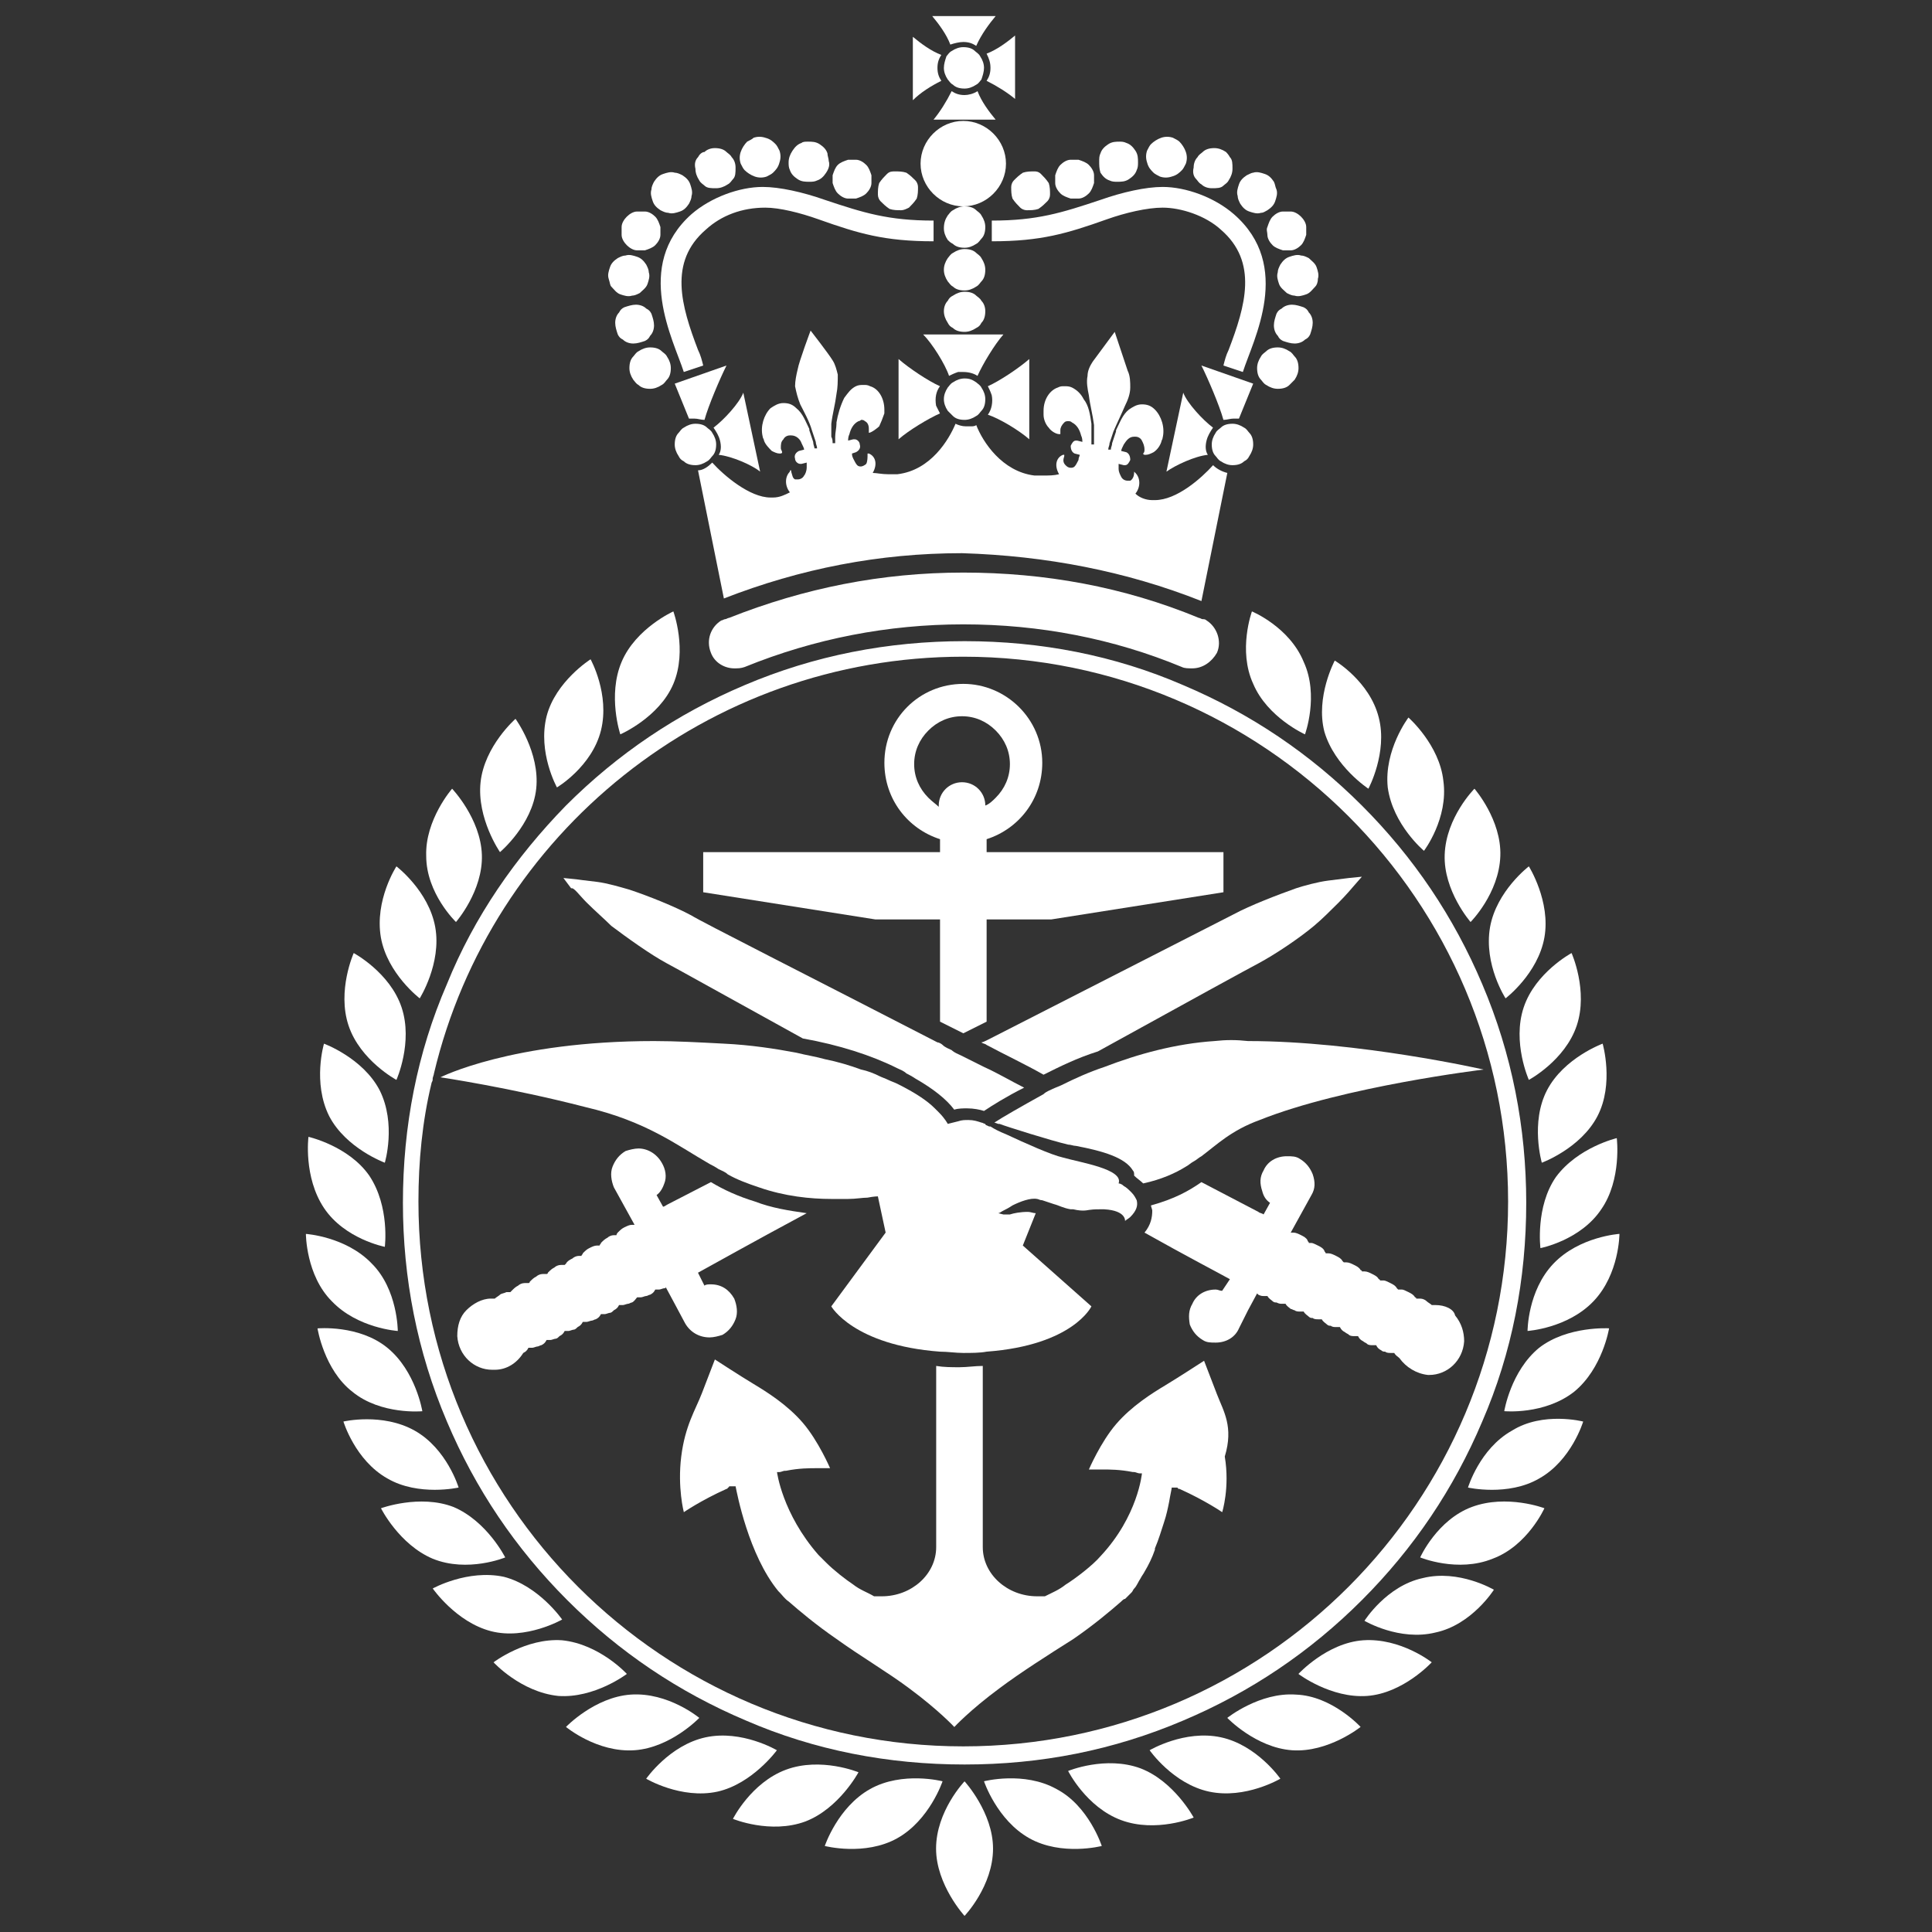 <svg width="120" height="120" viewBox="0 0 120 120" fill="none" xmlns="http://www.w3.org/2000/svg">
<rect x="0" y="0" width="120" height="120" fill="#333333" stroke="none"/>
<path d="M74.623 37.333L76.231 29.375C75.909 29.295 75.588 29.134 75.347 28.893C74.623 29.697 73.096 31.063 71.73 31.063H71.568C71.167 31.063 70.765 30.902 70.523 30.661C70.845 30.259 70.845 29.697 70.523 29.375L70.443 29.295V29.375C70.443 29.536 70.363 29.777 70.202 29.857H70.041C69.88 29.857 69.72 29.777 69.639 29.616C69.559 29.456 69.479 29.295 69.479 29.134V28.812L69.8 28.893H69.88C70.041 28.893 70.122 28.732 70.202 28.571C70.202 28.33 70.122 28.169 69.961 28.089L69.639 28.009C69.639 27.928 69.72 27.767 69.8 27.607C69.961 27.366 70.122 27.124 70.443 27.124H70.523C70.684 27.124 70.845 27.205 70.925 27.366C71.006 27.526 71.086 27.687 71.086 27.928C71.086 28.009 71.086 28.089 71.006 28.169C71.006 28.25 71.086 28.25 71.166 28.25C71.327 28.25 71.488 28.169 71.649 28.089C71.89 27.928 72.051 27.687 72.132 27.446C72.132 27.366 72.211 27.285 72.211 27.205C72.373 26.562 72.132 25.838 71.73 25.436C71.489 25.195 71.247 25.115 70.925 25.115C70.604 25.115 70.363 25.276 70.122 25.436C69.72 25.758 69.559 26.24 69.318 26.723V26.803C69.237 27.044 69.157 27.285 69.077 27.526C69.077 27.687 68.996 27.767 68.996 27.928H68.835C68.835 27.767 68.916 27.687 68.916 27.526C68.996 27.285 69.077 27.044 69.157 26.803C69.398 26.24 69.639 25.758 69.88 25.195C70.041 24.874 70.202 24.472 70.202 24.07C70.202 23.748 70.202 23.346 70.041 23.025C69.88 22.543 69.237 20.613 69.237 20.613C69.237 20.613 68.112 22.141 67.871 22.462C67.71 22.703 67.549 23.025 67.549 23.346C67.469 23.748 67.549 24.15 67.63 24.552C67.71 25.195 67.871 25.758 67.951 26.401V27.205V27.607H67.79V27.205V26.401V26.32C67.71 25.758 67.63 25.195 67.308 24.793C67.147 24.472 66.906 24.231 66.585 24.07C66.424 23.989 66.263 23.989 66.103 23.989C65.942 23.989 65.861 23.989 65.701 24.07C65.218 24.231 64.817 24.793 64.817 25.517V25.758C64.817 26.079 64.977 26.401 65.138 26.562C65.299 26.803 65.62 26.964 65.781 26.964H65.861V26.722C65.861 26.562 65.942 26.401 66.103 26.24C66.183 26.16 66.263 26.16 66.344 26.16C66.424 26.16 66.504 26.16 66.585 26.24C66.906 26.401 67.067 26.722 67.148 27.044C67.228 27.205 67.228 27.366 67.228 27.446L66.906 27.366H66.826C66.665 27.366 66.585 27.526 66.504 27.687C66.504 27.928 66.585 28.089 66.746 28.169L67.067 28.25C67.067 28.33 66.987 28.41 66.987 28.571C66.906 28.732 66.826 28.893 66.746 28.973C66.665 29.053 66.585 29.053 66.504 29.053C66.344 29.053 66.263 28.973 66.183 28.893C66.022 28.732 66.022 28.571 66.103 28.33V28.25H66.022C65.62 28.41 65.46 28.893 65.781 29.456C65.46 29.536 65.138 29.536 64.817 29.536H64.254C62.244 29.295 61.038 27.446 60.636 26.401C60.556 26.481 60.395 26.481 60.315 26.481H59.993C59.752 26.481 59.511 26.401 59.35 26.32C58.948 27.285 57.823 29.214 55.733 29.456H55.171C54.769 29.456 54.447 29.375 54.206 29.375C54.528 28.812 54.367 28.33 53.965 28.169H53.885V28.25C53.885 28.41 53.885 28.652 53.804 28.812C53.724 28.893 53.563 28.973 53.483 28.973C53.402 28.973 53.322 28.973 53.241 28.893C53.161 28.812 53.081 28.652 53 28.491C52.92 28.33 52.92 28.25 52.92 28.169L53.161 28.089C53.322 28.009 53.483 27.848 53.402 27.607C53.402 27.446 53.241 27.285 53.081 27.285H53L52.679 27.366C52.679 27.285 52.679 27.124 52.759 26.964C52.84 26.642 53 26.32 53.322 26.16C53.402 26.16 53.483 26.079 53.483 26.079C53.563 26.079 53.643 26.079 53.724 26.16C53.885 26.24 53.965 26.401 53.965 26.642V26.883C54.126 26.883 54.528 26.562 54.608 26.481C54.688 26.32 54.849 25.919 54.929 25.677V25.436C54.929 24.793 54.608 24.15 54.045 23.989C53.885 23.909 53.804 23.909 53.643 23.909C53.483 23.909 53.322 23.909 53.161 23.989C52.84 24.15 52.679 24.391 52.438 24.713C52.197 25.195 52.036 25.758 51.955 26.24V26.32C51.955 26.562 51.875 26.883 51.875 27.124V27.526H51.714C51.714 27.366 51.714 27.285 51.634 27.124V26.32C51.714 25.677 51.875 25.115 51.955 24.472C52.036 24.07 52.036 23.668 52.036 23.266C51.955 22.945 51.875 22.623 51.714 22.382C51.473 21.98 50.348 20.533 50.348 20.533C50.348 20.533 49.624 22.462 49.544 22.945C49.464 23.266 49.383 23.668 49.383 23.989C49.464 24.391 49.544 24.713 49.705 25.115C49.946 25.597 50.267 26.16 50.428 26.723C50.508 26.964 50.589 27.205 50.669 27.446C50.669 27.607 50.75 27.687 50.75 27.848H50.589C50.589 27.767 50.508 27.607 50.508 27.446C50.428 27.205 50.348 26.964 50.267 26.723V26.642C50.026 26.16 49.865 25.677 49.464 25.356C49.222 25.115 48.981 25.035 48.66 25.035C48.338 25.035 48.097 25.195 47.856 25.356C47.454 25.758 47.213 26.481 47.373 27.124C47.373 27.205 47.454 27.285 47.454 27.366C47.534 27.607 47.775 27.848 47.936 28.009C48.097 28.089 48.258 28.169 48.419 28.169C48.499 28.169 48.579 28.169 48.579 28.089C48.579 28.009 48.499 27.928 48.499 27.848C48.499 27.607 48.499 27.446 48.66 27.285C48.74 27.124 48.901 27.044 49.062 27.044H49.142C49.463 27.044 49.705 27.285 49.785 27.526C49.865 27.687 49.946 27.848 49.946 27.928L49.624 28.009C49.464 28.089 49.303 28.25 49.383 28.491C49.383 28.652 49.544 28.812 49.705 28.812H49.785L50.106 28.732V29.054C50.106 29.214 50.026 29.456 49.946 29.536C49.865 29.697 49.705 29.777 49.544 29.777H49.383C49.222 29.697 49.222 29.536 49.142 29.295V29.214C49.062 29.214 49.062 29.214 49.062 29.295C48.74 29.616 48.74 30.179 49.062 30.581C48.74 30.742 48.419 30.902 48.017 30.902H47.856C46.57 30.902 44.962 29.536 44.239 28.732C43.998 28.973 43.676 29.214 43.355 29.214L44.962 37.172C49.705 35.323 54.608 34.359 59.752 34.359C64.977 34.52 69.961 35.484 74.623 37.333Z" fill="white"/>
<path d="M59.831 35.564C54.767 35.564 49.944 36.529 45.282 38.378C45.202 38.378 45.121 38.458 45.041 38.458C44.96 38.458 44.88 38.538 44.8 38.538C44.157 38.94 43.835 39.744 44.157 40.548C44.398 41.191 45.041 41.513 45.603 41.513C45.844 41.513 46.005 41.513 46.246 41.432C50.587 39.664 55.169 38.78 59.831 38.78C64.573 38.78 69.155 39.664 73.415 41.432C73.576 41.513 73.817 41.513 74.059 41.513C74.702 41.513 75.264 41.111 75.586 40.548C75.907 39.825 75.586 38.94 74.943 38.538C74.862 38.458 74.782 38.458 74.702 38.458C74.621 38.458 74.541 38.378 74.46 38.378C69.798 36.449 64.895 35.564 59.831 35.564Z" fill="white"/>
<path d="M59.831 40.789C78.479 40.789 93.671 55.9 93.671 74.629C93.671 93.278 78.56 108.47 59.831 108.47C41.182 108.47 25.99 93.359 25.99 74.629C25.99 72.138 26.231 69.646 26.794 67.314C26.794 67.235 26.874 67.154 26.874 67.074V66.993C26.874 66.913 26.955 66.752 26.955 66.671C30.491 51.801 43.915 40.789 59.831 40.789ZM27.759 61.126C25.91 65.386 25.026 69.967 25.026 74.71C25.026 79.372 25.91 83.954 27.759 88.294C29.527 92.475 32.019 96.172 35.234 99.387C38.449 102.603 42.147 105.095 46.327 106.863C50.587 108.712 55.169 109.596 59.912 109.596C64.654 109.596 69.156 108.712 73.496 106.863C77.676 105.095 81.374 102.602 84.589 99.387C87.804 96.172 90.296 92.475 92.064 88.294C93.913 84.034 94.797 79.453 94.797 74.71C94.797 70.048 93.913 65.466 92.064 61.126C90.296 56.946 87.804 53.248 84.589 50.033C81.374 46.817 77.677 44.325 73.496 42.557C69.236 40.709 64.654 39.824 59.912 39.824C55.169 39.824 50.587 40.709 46.246 42.557C42.067 44.326 38.369 46.818 35.154 50.033C32.019 53.248 29.447 56.945 27.759 61.126Z" fill="white"/>
<path d="M58.141 114.82C58.141 117.071 59.91 119 59.91 119C59.91 119 61.679 117.151 61.679 114.82C61.679 112.57 59.91 110.641 59.91 110.641C59.91 110.641 58.141 112.489 58.141 114.82Z" fill="white"/>
<path d="M54.043 111.121C52.033 112.246 51.229 114.657 51.229 114.657C51.229 114.657 53.721 115.301 55.731 114.176C57.74 113.05 58.544 110.639 58.544 110.639C58.544 110.639 56.052 109.995 54.043 111.121Z" fill="white"/>
<path d="M53.322 110.079C53.322 110.079 50.991 109.115 48.821 109.918C46.651 110.723 45.525 112.973 45.525 112.973C45.525 112.973 47.856 113.938 50.026 113.134C52.116 112.33 53.322 110.079 53.322 110.079Z" fill="white"/>
<path d="M48.254 108.711C48.254 108.711 46.084 107.425 43.833 107.907C41.582 108.39 40.136 110.48 40.136 110.48C40.136 110.48 42.306 111.766 44.556 111.283C46.727 110.801 48.254 108.711 48.254 108.711Z" fill="white"/>
<path d="M43.434 106.701C43.434 106.701 41.505 105.093 39.174 105.254C36.924 105.415 35.155 107.263 35.155 107.263C35.155 107.263 37.084 108.872 39.415 108.71C41.666 108.55 43.434 106.701 43.434 106.701Z" fill="white"/>
<path d="M34.916 101.881C32.665 101.721 30.655 103.248 30.655 103.248C30.655 103.248 32.344 105.096 34.675 105.338C36.925 105.498 38.935 103.971 38.935 103.971C38.935 103.971 37.247 102.122 34.916 101.881Z" fill="white"/>
<path d="M34.916 100.592C34.916 100.592 33.469 98.501 31.299 97.939C29.048 97.457 26.878 98.663 26.878 98.663C26.878 98.663 28.325 100.753 30.495 101.315C32.665 101.878 34.916 100.592 34.916 100.592Z" fill="white"/>
<path d="M31.38 96.735C31.38 96.735 30.254 94.484 28.164 93.6C26.074 92.796 23.663 93.68 23.663 93.68C23.663 93.68 24.788 95.931 26.878 96.815C29.049 97.699 31.38 96.735 31.38 96.735Z" fill="white"/>
<path d="M28.485 92.394C28.485 92.394 27.762 89.982 25.753 88.857C23.743 87.731 21.331 88.294 21.331 88.294C21.331 88.294 22.055 90.705 24.064 91.831C25.994 92.956 28.485 92.394 28.485 92.394Z" fill="white"/>
<path d="M21.892 86.448C23.66 87.895 26.232 87.654 26.232 87.654C26.232 87.654 25.831 85.162 24.062 83.715C22.294 82.268 19.721 82.509 19.721 82.509C19.721 82.509 20.123 85.081 21.892 86.448Z" fill="white"/>
<path d="M24.707 82.669C24.707 82.669 24.707 80.097 23.099 78.49C21.492 76.802 19 76.641 19 76.641C19 76.641 19 79.213 20.608 80.821C22.215 82.509 24.707 82.669 24.707 82.669Z" fill="white"/>
<path d="M23.902 77.443C23.902 77.443 24.223 74.951 22.937 73.022C21.651 71.173 19.159 70.611 19.159 70.611C19.159 70.611 18.838 73.103 20.124 75.032C21.41 76.961 23.902 77.443 23.902 77.443Z" fill="white"/>
<path d="M23.902 72.218C23.902 72.218 24.626 69.807 23.581 67.717C22.536 65.708 20.124 64.824 20.124 64.824C20.124 64.824 19.401 67.235 20.446 69.325C21.491 71.334 23.902 72.218 23.902 72.218Z" fill="white"/>
<path d="M24.623 67.074C24.623 67.074 25.668 64.743 24.944 62.572C24.221 60.402 21.97 59.196 21.97 59.196C21.97 59.196 20.925 61.528 21.649 63.698C22.372 65.868 24.623 67.074 24.623 67.074Z" fill="white"/>
<path d="M26.07 62.009C26.07 62.009 27.436 59.839 27.034 57.589C26.632 55.338 24.623 53.811 24.623 53.811C24.623 53.811 23.256 55.901 23.658 58.232C24.06 60.482 26.07 62.009 26.07 62.009Z" fill="white"/>
<path d="M28.322 57.268C28.322 57.268 30.01 55.338 29.93 53.088C29.849 50.837 28.081 48.988 28.081 48.988C28.081 48.988 26.393 50.917 26.473 53.168C26.473 55.499 28.322 57.268 28.322 57.268Z" fill="white"/>
<path d="M33.305 48.988C33.546 46.738 32.019 44.648 32.019 44.648C32.019 44.648 30.09 46.336 29.849 48.586C29.608 50.837 31.055 52.927 31.055 52.927C31.055 52.927 33.064 51.239 33.305 48.988Z" fill="white"/>
<path d="M37.326 45.371C37.888 43.121 36.682 40.95 36.682 40.95C36.682 40.95 34.512 42.317 33.95 44.487C33.387 46.738 34.593 48.908 34.593 48.908C34.593 48.908 36.763 47.622 37.326 45.371Z" fill="white"/>
<path d="M41.824 42.477C42.708 40.387 41.824 37.976 41.824 37.976C41.824 37.976 39.493 39.02 38.609 41.111C37.724 43.2 38.528 45.612 38.528 45.612C38.528 45.612 40.94 44.567 41.824 42.477Z" fill="white"/>
<path d="M65.62 111.121C63.61 109.995 61.118 110.638 61.118 110.638C61.118 110.638 61.922 113.05 63.932 114.176C65.941 115.301 68.433 114.657 68.433 114.657C68.433 114.657 67.629 112.166 65.62 111.121Z" fill="white"/>
<path d="M70.844 109.837C68.674 109.033 66.343 109.998 66.343 109.998C66.343 109.998 67.469 112.249 69.639 113.052C71.809 113.856 74.141 112.892 74.141 112.892C74.141 112.892 72.934 110.641 70.844 109.837Z" fill="white"/>
<path d="M75.828 107.906C73.577 107.423 71.406 108.71 71.406 108.71C71.406 108.71 72.853 110.799 75.104 111.282C77.355 111.764 79.525 110.478 79.525 110.478C79.525 110.478 78.078 108.388 75.828 107.906Z" fill="white"/>
<path d="M80.49 105.254C78.239 105.093 76.229 106.701 76.229 106.701C76.229 106.701 77.998 108.549 80.249 108.711C82.499 108.871 84.509 107.263 84.509 107.263C84.509 107.263 82.741 105.334 80.49 105.254Z" fill="white"/>
<path d="M84.667 101.881C82.417 102.042 80.648 103.971 80.648 103.971C80.648 103.971 82.658 105.498 84.908 105.338C87.159 105.177 88.927 103.248 88.927 103.248C88.927 103.248 86.999 101.721 84.667 101.881Z" fill="white"/>
<path d="M88.368 98.018C86.116 98.501 84.75 100.671 84.75 100.671C84.75 100.671 86.92 101.957 89.171 101.395C91.421 100.912 92.788 98.742 92.788 98.742C92.788 98.742 90.618 97.456 88.368 98.018Z" fill="white"/>
<path d="M91.425 93.598C89.254 94.402 88.21 96.734 88.21 96.734C88.21 96.734 90.541 97.698 92.711 96.814C94.881 96.01 95.926 93.679 95.926 93.679C95.926 93.679 93.595 92.795 91.425 93.598Z" fill="white"/>
<path d="M93.913 88.858C91.903 89.983 91.18 92.395 91.18 92.395C91.18 92.395 93.672 92.957 95.601 91.832C97.611 90.707 98.334 88.295 98.334 88.295C98.334 88.295 95.843 87.652 93.913 88.858Z" fill="white"/>
<path d="M95.602 83.711C93.834 85.158 93.432 87.65 93.432 87.65C93.432 87.65 95.924 87.891 97.772 86.444C99.541 84.997 99.943 82.505 99.943 82.505C99.943 82.505 97.371 82.344 95.602 83.711Z" fill="white"/>
<path d="M96.486 78.488C94.879 80.176 94.879 82.668 94.879 82.668C94.879 82.668 97.37 82.507 98.978 80.819C100.586 79.131 100.586 76.639 100.586 76.639C100.586 76.639 98.094 76.8 96.486 78.488Z" fill="white"/>
<path d="M96.644 73.102C95.358 74.951 95.679 77.523 95.679 77.523C95.679 77.523 98.171 77.041 99.457 75.112C100.743 73.263 100.421 70.691 100.421 70.691C100.421 70.691 98.01 71.254 96.644 73.102Z" fill="white"/>
<path d="M96.087 67.717C95.042 69.726 95.765 72.218 95.765 72.218C95.765 72.218 98.177 71.334 99.222 69.325C100.267 67.315 99.543 64.823 99.543 64.823C99.543 64.823 97.132 65.707 96.087 67.717Z" fill="white"/>
<path d="M94.96 67.074C94.96 67.074 97.211 65.868 97.935 63.698C98.658 61.528 97.613 59.196 97.613 59.196C97.613 59.196 95.362 60.402 94.639 62.572C93.915 64.743 94.96 67.074 94.96 67.074Z" fill="white"/>
<path d="M93.514 62.009C93.514 62.009 95.523 60.482 95.925 58.232C96.327 55.981 94.96 53.811 94.96 53.811C94.96 53.811 92.951 55.338 92.549 57.589C92.147 59.92 93.514 62.009 93.514 62.009Z" fill="white"/>
<path d="M91.34 57.268C91.34 57.268 93.108 55.499 93.188 53.168C93.269 50.917 91.581 48.988 91.581 48.988C91.581 48.988 89.812 50.757 89.732 53.088C89.652 55.338 91.34 57.268 91.34 57.268Z" fill="white"/>
<path d="M88.446 52.846C88.446 52.846 89.973 50.837 89.651 48.506C89.41 46.255 87.481 44.567 87.481 44.567C87.481 44.567 85.954 46.577 86.195 48.908C86.516 51.239 88.446 52.846 88.446 52.846Z" fill="white"/>
<path d="M84.994 48.988C84.994 48.988 86.2 46.737 85.637 44.567C85.075 42.316 82.904 41.03 82.904 41.03C82.904 41.03 81.699 43.281 82.261 45.451C82.904 47.622 84.994 48.988 84.994 48.988Z" fill="white"/>
<path d="M77.76 37.976C77.76 37.976 76.875 40.387 77.84 42.477C78.724 44.567 81.055 45.612 81.055 45.612C81.055 45.612 81.939 43.201 80.975 41.111C80.091 38.94 77.76 37.976 77.76 37.976Z" fill="white"/>
<path d="M73.179 92.156C73.259 92.156 73.259 92.156 73.179 92.156ZM71.33 91.593C71.41 91.593 71.41 91.593 71.33 91.593ZM46.251 92.236C46.331 92.236 46.331 92.236 46.251 92.236ZM75.591 86.609C75.189 85.564 74.787 84.519 74.787 84.519C74.787 84.519 73.179 85.564 72.376 86.047C71.572 86.529 70.285 87.333 69.321 88.458C68.356 89.583 67.633 91.272 67.633 91.272H68.437C68.919 91.272 69.562 91.272 70.366 91.432H70.447C70.527 91.432 70.688 91.513 70.768 91.513H70.849H70.928C70.928 91.513 70.688 94.165 68.356 96.657C67.874 97.22 66.829 98.024 66.186 98.425C65.784 98.747 65.382 98.908 64.9 99.149H64.418C62.569 99.149 61.042 97.782 61.042 96.094V84.841C60.56 84.841 60.077 84.921 59.595 84.921C59.113 84.921 58.63 84.921 58.148 84.841V96.094C58.148 97.782 56.621 99.149 54.772 99.149H54.29C53.888 98.908 53.406 98.747 53.004 98.425C52.521 98.104 51.798 97.541 51.316 97.059L50.833 96.577C48.583 94.005 48.261 91.433 48.261 91.433H48.342H48.422C48.502 91.433 48.663 91.352 48.743 91.352H48.824C49.628 91.191 50.271 91.191 50.753 91.191H51.557C51.557 91.191 50.833 89.503 49.869 88.378C48.904 87.252 47.618 86.449 46.814 85.966C46.01 85.484 44.403 84.439 44.403 84.439C44.403 84.439 44.001 85.484 43.599 86.529C43.197 87.574 42.554 88.538 42.313 90.467C42.072 92.397 42.474 93.924 42.474 93.924C42.474 93.924 43.519 93.201 45.126 92.477C45.126 92.477 45.207 92.477 45.207 92.397C45.207 92.397 45.287 92.397 45.287 92.317H45.367H45.448H45.528H45.608H45.689C45.769 92.719 46.493 96.577 48.342 98.827L48.422 98.908C48.583 99.068 48.743 99.309 48.984 99.47C49.628 100.033 50.673 100.917 51.959 101.801C53.406 102.846 55.174 103.891 56.46 104.856C58.309 106.223 59.274 107.267 59.274 107.267C59.274 107.267 60.238 106.223 62.087 104.856C63.373 103.891 65.141 102.766 66.668 101.801C67.954 100.917 68.999 100.033 69.642 99.47C69.723 99.39 69.803 99.309 69.884 99.309L70.285 98.908C70.366 98.827 70.366 98.747 70.447 98.666C70.607 98.506 70.688 98.265 70.849 98.023C70.928 97.863 71.009 97.782 71.09 97.622C71.331 97.22 71.572 96.737 71.733 96.255V96.175C71.974 95.612 72.135 95.049 72.295 94.567C72.456 94.085 72.537 93.683 72.617 93.281C72.697 92.799 72.778 92.477 72.778 92.397H72.858H72.938H73.019H73.099C73.099 92.397 73.18 92.397 73.18 92.477H73.26C74.868 93.201 75.913 93.924 75.913 93.924C75.913 93.924 76.395 92.397 76.073 90.467C76.636 88.619 75.993 87.654 75.591 86.609Z" fill="white"/>
<path d="M57.664 49.551C57.101 48.988 56.78 48.265 56.78 47.461C56.78 46.657 57.101 45.934 57.664 45.371C58.226 44.808 58.95 44.487 59.754 44.487C60.557 44.487 61.281 44.808 61.843 45.371C62.406 45.934 62.727 46.657 62.727 47.461C62.727 48.265 62.406 48.988 61.843 49.551C61.683 49.712 61.441 49.953 61.2 50.033C61.2 49.229 60.557 48.586 59.754 48.586C58.95 48.586 58.307 49.229 58.307 50.033V50.114C58.146 49.953 57.905 49.792 57.664 49.551ZM58.387 57.107V63.457C58.869 63.698 59.352 63.939 59.834 64.18C60.316 63.939 60.798 63.698 61.281 63.457V57.107H65.3L75.991 55.419V52.927H61.281V52.123C63.29 51.48 64.737 49.631 64.737 47.38C64.737 44.647 62.486 42.477 59.834 42.477C57.101 42.477 54.931 44.647 54.931 47.38C54.931 49.631 56.377 51.48 58.387 52.123V52.927H43.677V55.419L54.368 57.107H58.387Z" fill="white"/>
<path d="M60.957 64.743C61.037 64.823 61.198 64.823 61.279 64.903C62.484 65.547 63.69 66.109 64.816 66.752C65.78 66.27 66.906 65.707 68.192 65.306C73.577 62.331 77.838 60 78.159 59.839C79.204 59.277 80.651 58.312 81.615 57.508C82.098 57.106 82.66 56.544 83.143 56.062C83.625 55.579 84.027 55.097 84.027 55.097L84.589 54.454L83.786 54.534C83.786 54.534 83.143 54.615 82.5 54.695C81.857 54.775 80.972 55.017 80.49 55.177C79.365 55.579 77.677 56.222 76.631 56.785C76.15 57.026 69.236 60.563 61.359 64.582C61.198 64.663 61.037 64.743 60.957 64.743Z" fill="white"/>
<path d="M44.076 83.069C44.318 83.069 44.639 82.989 44.88 82.909C45.282 82.668 45.523 82.346 45.684 81.944C45.845 81.542 45.764 81.059 45.604 80.658C45.282 80.095 44.8 79.773 44.157 79.773C43.996 79.773 43.835 79.773 43.755 79.854L43.433 79.211L43.353 79.05C44.237 78.568 46.809 77.121 50.105 75.353C48.98 75.192 47.935 75.031 46.89 74.629C45.845 74.308 44.961 73.906 44.157 73.423L41.504 74.79C41.344 74.87 41.263 74.951 41.183 74.951L40.781 74.227C41.022 74.067 41.183 73.745 41.263 73.504C41.424 73.102 41.344 72.62 41.102 72.218C40.781 71.655 40.218 71.334 39.656 71.334C39.414 71.334 39.093 71.414 38.852 71.494C38.45 71.736 38.209 72.057 38.048 72.459C37.887 72.861 37.968 73.343 38.128 73.745L39.414 76.076H39.254C39.093 76.076 38.932 76.156 38.771 76.237C38.611 76.317 38.53 76.398 38.369 76.558C38.369 76.558 38.289 76.639 38.289 76.719H38.128C37.968 76.719 37.807 76.799 37.726 76.88C37.566 76.96 37.485 77.041 37.325 77.201C37.325 77.282 37.244 77.282 37.244 77.362H37.083C36.923 77.362 36.762 77.442 36.601 77.523C36.44 77.603 36.36 77.684 36.199 77.844C36.199 77.925 36.119 77.925 36.119 78.005H35.958C35.797 78.005 35.636 78.086 35.556 78.166C35.395 78.246 35.235 78.327 35.154 78.487L35.074 78.568H34.833C34.672 78.568 34.511 78.648 34.431 78.729C34.27 78.809 34.19 78.889 34.029 79.05C34.029 79.13 33.949 79.13 33.949 79.13H33.707C33.547 79.13 33.386 79.211 33.305 79.291C33.145 79.372 33.064 79.452 32.904 79.613C32.904 79.694 32.823 79.694 32.823 79.694H32.582C32.421 79.694 32.261 79.773 32.18 79.854C32.019 79.934 31.939 80.015 31.778 80.175L31.698 80.256H31.457C31.296 80.337 31.135 80.337 31.055 80.417C30.974 80.497 30.814 80.578 30.733 80.658H30.572H30.492C29.929 80.658 29.367 80.98 28.965 81.382C28.563 81.783 28.402 82.346 28.402 82.989C28.482 84.195 29.447 85.079 30.572 85.079H30.733C31.457 85.079 32.1 84.677 32.502 84.034C32.662 83.954 32.743 83.873 32.823 83.713H32.904H33.064C33.145 83.713 33.305 83.632 33.386 83.632C33.466 83.632 33.547 83.552 33.627 83.552C33.788 83.471 33.868 83.391 33.949 83.23H34.029H34.19C34.27 83.23 34.431 83.15 34.511 83.15C34.592 83.15 34.672 83.07 34.752 82.989C34.913 82.909 34.993 82.828 35.074 82.668H35.154H35.315C35.395 82.668 35.556 82.587 35.636 82.587C35.717 82.587 35.797 82.507 35.878 82.427C36.038 82.346 36.119 82.266 36.199 82.105H36.28H36.44C36.521 82.105 36.681 82.025 36.762 82.025C36.842 82.025 36.923 81.944 37.003 81.944C37.164 81.864 37.244 81.784 37.325 81.623H37.405H37.566C37.646 81.623 37.807 81.542 37.887 81.542C37.968 81.542 38.048 81.462 38.128 81.382C38.289 81.301 38.37 81.221 38.45 81.06H38.53H38.691C38.771 81.06 38.932 80.98 39.013 80.98C39.093 80.98 39.173 80.899 39.254 80.899C39.414 80.819 39.495 80.658 39.575 80.578H39.656H39.816C39.897 80.578 40.057 80.497 40.138 80.497C40.218 80.497 40.299 80.417 40.379 80.417C40.54 80.337 40.62 80.256 40.7 80.096H40.781H40.942C41.022 80.096 41.183 80.015 41.263 80.015C41.344 80.015 41.344 80.015 41.344 79.934L41.906 80.98L42.549 82.185C42.871 82.748 43.433 83.069 44.076 83.069Z" fill="white"/>
<path d="M36.441 56.061C36.924 56.544 37.567 57.106 37.969 57.508C38.933 58.232 40.38 59.277 41.425 59.839C41.747 60 45.203 61.929 49.866 64.501C52.116 64.903 54.126 65.547 55.733 66.35C55.894 66.431 56.135 66.511 56.296 66.671C56.457 66.752 56.618 66.833 56.859 66.993C57.421 67.315 57.904 67.637 58.305 67.958C58.708 68.28 59.029 68.601 59.27 68.923C59.511 68.842 59.833 68.842 60.074 68.842C60.476 68.842 60.878 68.923 61.119 69.003C61.601 68.681 62.486 68.119 63.611 67.556C62.807 67.154 62.003 66.671 61.119 66.27C60.636 66.028 60.155 65.787 59.672 65.547C59.511 65.466 59.27 65.385 59.109 65.225C58.948 65.144 58.708 65.064 58.547 64.903C58.467 64.823 58.305 64.743 58.225 64.743C50.428 60.724 43.435 57.187 42.953 56.865C41.908 56.303 40.3 55.66 39.094 55.258C38.532 55.097 37.728 54.856 37.085 54.775C36.361 54.695 35.799 54.615 35.799 54.615L34.995 54.534L35.477 55.177C35.638 55.097 35.959 55.579 36.441 56.061Z" fill="white"/>
<path d="M89.173 81.06H89.092H88.931C88.851 80.98 88.69 80.9 88.61 80.819C88.53 80.739 88.369 80.658 88.208 80.658H87.967C87.967 80.578 87.887 80.578 87.887 80.578C87.806 80.417 87.645 80.337 87.485 80.257C87.324 80.176 87.163 80.096 87.083 80.096H86.842L86.761 80.015C86.681 79.855 86.52 79.774 86.359 79.694C86.199 79.614 86.038 79.533 85.957 79.533H85.716C85.716 79.453 85.636 79.453 85.636 79.453C85.556 79.291 85.395 79.212 85.234 79.131C85.073 79.05 84.913 78.97 84.752 78.97H84.591C84.591 78.89 84.511 78.89 84.511 78.89C84.43 78.729 84.269 78.648 84.109 78.569C83.948 78.488 83.787 78.407 83.626 78.407H83.466L83.385 78.327C83.305 78.166 83.144 78.086 82.983 78.005C82.823 77.925 82.662 77.845 82.501 77.845H82.34C82.34 77.764 82.26 77.764 82.26 77.684C82.18 77.523 82.019 77.443 81.858 77.362C81.697 77.282 81.537 77.202 81.456 77.202H81.295C81.295 77.121 81.215 77.121 81.215 77.041C81.135 76.88 80.973 76.8 80.813 76.719C80.652 76.639 80.491 76.559 80.33 76.559H80.17L81.456 74.228C81.697 73.826 81.697 73.424 81.537 72.942C81.375 72.54 81.135 72.218 80.732 71.977C80.491 71.816 80.251 71.816 79.928 71.816C79.285 71.816 78.723 72.138 78.482 72.7C78.241 73.102 78.241 73.504 78.401 73.986C78.482 74.308 78.642 74.549 78.884 74.71L78.482 75.433C78.401 75.353 78.241 75.353 78.16 75.272L74.623 73.424C73.82 73.986 72.936 74.469 71.489 74.871C71.489 74.951 71.569 75.112 71.569 75.192C71.569 75.594 71.489 76.076 71.087 76.559C73.659 78.005 75.668 79.05 76.392 79.453L76.231 79.694L75.909 80.176C75.749 80.176 75.668 80.096 75.508 80.096C74.865 80.096 74.302 80.417 74.061 80.98C73.82 81.382 73.82 81.784 73.9 82.266C74.061 82.668 74.302 82.989 74.704 83.23C74.945 83.391 75.186 83.391 75.508 83.391C76.151 83.391 76.713 83.07 76.954 82.507L77.517 81.382L78.08 80.337L78.16 80.417C78.321 80.498 78.401 80.498 78.482 80.498H78.642H78.723C78.803 80.658 78.964 80.739 79.044 80.819C79.125 80.899 79.205 80.899 79.285 80.899C79.446 80.98 79.527 80.98 79.607 80.98H79.768H79.848C79.928 81.141 80.089 81.221 80.17 81.301C80.25 81.301 80.33 81.382 80.411 81.382C80.491 81.462 80.652 81.462 80.732 81.462H80.894H80.973C81.054 81.623 81.215 81.703 81.295 81.784C81.375 81.864 81.456 81.864 81.537 81.864C81.616 81.944 81.778 81.944 81.858 81.944H82.019H82.099C82.18 82.105 82.34 82.186 82.421 82.266C82.501 82.346 82.581 82.346 82.662 82.346C82.742 82.427 82.903 82.427 82.983 82.427H83.144H83.224C83.305 82.587 83.385 82.668 83.546 82.748C83.626 82.829 83.707 82.829 83.787 82.909C83.868 82.989 84.028 82.989 84.109 82.989H84.269H84.35C84.43 83.15 84.511 83.23 84.671 83.311C84.752 83.391 84.832 83.391 84.912 83.472C84.993 83.552 85.154 83.552 85.234 83.552H85.395H85.475C85.555 83.713 85.636 83.793 85.797 83.874C85.877 83.954 85.957 83.954 86.038 83.954C86.118 84.034 86.279 84.034 86.359 84.034H86.52H86.6C86.681 84.195 86.842 84.275 86.922 84.356C87.324 84.918 87.967 85.32 88.69 85.401H88.771C89.896 85.401 90.86 84.517 90.941 83.311C90.941 82.748 90.78 82.186 90.378 81.703C90.298 81.301 89.735 81.06 89.173 81.06Z" fill="white"/>
<path d="M44.077 72.298C44.238 72.379 44.398 72.459 44.639 72.62C44.8 72.7 45.041 72.781 45.202 72.941C45.765 73.263 46.408 73.504 47.131 73.745C48.739 74.308 50.347 74.469 51.633 74.469H52.035H52.678C53.16 74.469 53.562 74.388 53.883 74.388C54.285 74.308 54.526 74.308 54.526 74.308L55.009 76.558L51.633 81.141C51.633 81.141 52.999 83.552 58.385 83.954C58.867 83.954 59.35 84.034 59.832 84.034C60.315 84.034 60.877 84.034 61.279 83.954C66.665 83.552 67.79 81.141 67.79 81.141L63.529 77.362L64.333 75.353C64.173 75.353 64.011 75.272 63.851 75.272C63.368 75.272 62.967 75.353 62.725 75.433H62.484H62.323L62.002 75.353C62.083 75.353 62.163 75.272 62.323 75.192C62.484 75.112 62.645 75.031 62.886 74.871C63.368 74.629 64.011 74.388 64.413 74.469C64.494 74.469 64.574 74.549 64.735 74.549C64.976 74.629 65.217 74.71 65.459 74.79C65.78 74.871 66.021 75.031 66.503 75.112H66.664C66.986 75.192 67.227 75.192 67.307 75.192C67.548 75.192 67.629 75.112 68.272 75.112H68.593C69.96 75.192 69.879 75.835 69.879 75.835C69.96 75.755 70.121 75.674 70.201 75.594C70.603 75.192 70.683 74.871 70.603 74.549C70.522 74.388 70.442 74.228 70.281 74.067C70.121 73.906 69.96 73.745 69.799 73.665C69.638 73.504 69.478 73.504 69.478 73.504C69.799 72.62 67.147 72.218 66.021 71.896C65.298 71.736 63.69 71.012 62.484 70.45C62.083 70.289 61.761 70.128 61.519 69.967H61.439C61.278 69.887 61.198 69.887 61.198 69.807C61.118 69.807 61.037 69.726 60.957 69.726C60.716 69.646 60.475 69.566 60.153 69.566C59.912 69.566 59.751 69.566 59.51 69.646C59.188 69.726 58.867 69.807 58.867 69.807C58.867 69.807 58.706 69.485 58.304 69.083C58.224 69.003 58.144 68.922 58.063 68.842C57.581 68.36 56.857 67.878 55.732 67.315C55.571 67.235 55.33 67.154 55.169 67.074C55.009 66.993 54.767 66.913 54.607 66.833C54.285 66.671 53.883 66.511 53.481 66.431C52.838 66.19 52.035 65.948 51.231 65.787C50.668 65.626 50.105 65.547 49.462 65.385C48.176 65.144 46.649 64.903 44.961 64.823C43.434 64.743 41.987 64.662 40.62 64.662C31.779 64.662 27.357 66.913 27.357 66.913C27.357 66.913 31.698 67.556 36.36 68.762C40.138 69.646 41.987 71.093 44.077 72.298Z" fill="white"/>
<path d="M75.428 64.662C73.016 64.823 70.685 65.466 68.596 66.27C67.631 66.592 66.747 66.993 65.943 67.395C65.782 67.476 65.541 67.556 65.38 67.636C65.219 67.717 64.978 67.797 64.817 67.958C63.371 68.762 62.245 69.405 61.763 69.726L62.004 69.807H62.085C62.486 69.967 65.3 70.852 66.345 71.093C66.505 71.093 66.666 71.173 66.827 71.173C68.515 71.495 69.882 71.897 70.364 72.7C70.444 72.781 70.444 72.861 70.444 73.022C70.605 73.183 70.846 73.343 71.007 73.504C72.132 73.263 73.017 72.861 73.66 72.459C73.82 72.379 73.981 72.218 74.142 72.138C74.303 72.057 74.463 71.897 74.624 71.816C75.589 71.093 76.473 70.209 78.241 69.566C83.466 67.476 92.147 66.431 92.147 66.431C92.147 66.431 84.35 64.662 77.518 64.662C76.794 64.582 76.151 64.582 75.428 64.662Z" fill="white"/>
<path d="M61.52 4.216C61.52 4.537 61.44 4.778 61.279 5.02C61.922 5.341 62.565 5.743 63.048 6.145V2.206C62.565 2.608 61.922 3.09 61.279 3.332C61.44 3.653 61.52 3.894 61.52 4.216Z" fill="white"/>
<path d="M59.831 2.608C60.153 2.608 60.394 2.688 60.635 2.849C60.956 2.125 61.439 1.482 61.841 1H57.902C58.304 1.482 58.786 2.125 59.027 2.768C59.268 2.688 59.59 2.608 59.831 2.608Z" fill="white"/>
<path d="M58.227 4.216C58.227 3.894 58.307 3.653 58.468 3.412C57.825 3.171 57.182 2.689 56.699 2.287V6.225C57.182 5.743 57.825 5.341 58.468 5.02C58.307 4.778 58.227 4.537 58.227 4.216Z" fill="white"/>
<path d="M61.841 7.431C61.439 6.949 60.957 6.306 60.716 5.662C60.475 5.823 60.153 5.904 59.912 5.904C59.591 5.904 59.349 5.823 59.108 5.662C58.787 6.306 58.385 6.949 57.983 7.431H61.841Z" fill="white"/>
<path d="M59.189 5.26C59.35 5.421 59.591 5.501 59.912 5.501C60.153 5.501 60.395 5.421 60.636 5.26C60.796 5.18 60.877 5.019 60.957 4.939C61.038 4.698 61.118 4.456 61.118 4.215C61.118 3.974 61.038 3.733 60.877 3.492C60.796 3.331 60.636 3.251 60.555 3.17C60.395 3.01 60.153 2.929 59.832 2.929C59.591 2.929 59.35 3.01 59.109 3.17C58.948 3.251 58.867 3.412 58.787 3.492C58.707 3.733 58.626 3.974 58.626 4.215C58.626 4.456 58.707 4.698 58.867 4.939C58.948 5.019 59.028 5.18 59.189 5.26Z" fill="white"/>
<path d="M59.189 15.148C59.35 15.308 59.591 15.389 59.912 15.389C60.153 15.389 60.395 15.308 60.636 15.148C60.796 15.067 60.877 14.906 60.957 14.826C61.118 14.665 61.198 14.424 61.198 14.102C61.198 13.861 61.118 13.62 60.957 13.379C60.877 13.218 60.717 13.138 60.636 13.058C60.475 12.897 60.234 12.816 59.912 12.816C59.671 12.816 59.43 12.897 59.189 13.058C59.028 13.138 58.948 13.299 58.867 13.379C58.707 13.62 58.626 13.861 58.626 14.183C58.626 14.424 58.707 14.665 58.867 14.906C58.948 14.987 59.028 15.067 59.189 15.148Z" fill="white"/>
<path d="M59.189 17.8C59.35 17.961 59.591 18.041 59.912 18.041C60.153 18.041 60.395 17.961 60.636 17.8C60.796 17.72 60.877 17.559 60.957 17.479C61.118 17.318 61.198 17.076 61.198 16.755C61.198 16.514 61.118 16.273 60.957 16.032C60.877 15.871 60.717 15.79 60.636 15.71C60.475 15.549 60.234 15.469 59.912 15.469C59.671 15.469 59.43 15.549 59.189 15.71C59.028 15.79 58.948 15.951 58.867 16.032C58.707 16.273 58.626 16.514 58.626 16.755C58.626 16.996 58.707 17.237 58.867 17.479C58.948 17.559 59.028 17.72 59.189 17.8Z" fill="white"/>
<path d="M59.189 20.372C59.35 20.533 59.591 20.613 59.912 20.613C60.153 20.613 60.395 20.533 60.636 20.372C60.796 20.292 60.877 20.211 60.957 20.051C61.118 19.89 61.198 19.649 61.198 19.327C61.198 19.086 61.118 18.845 60.957 18.684C60.877 18.523 60.717 18.443 60.636 18.363C60.475 18.202 60.234 18.121 59.912 18.121C59.671 18.121 59.43 18.202 59.189 18.363C59.028 18.443 58.948 18.523 58.867 18.684C58.707 18.845 58.626 19.086 58.626 19.327C58.626 19.568 58.707 19.809 58.867 20.051C58.948 20.211 59.028 20.292 59.189 20.372Z" fill="white"/>
<path d="M42.472 28.652C42.633 28.812 42.874 28.893 43.196 28.893C43.437 28.893 43.678 28.812 43.919 28.652C44.08 28.571 44.16 28.41 44.24 28.33C44.401 28.169 44.482 27.928 44.482 27.607C44.482 27.366 44.401 27.124 44.24 26.883C44.16 26.722 43.999 26.642 43.919 26.562C43.758 26.401 43.517 26.32 43.196 26.32C42.954 26.32 42.713 26.401 42.472 26.562C42.311 26.642 42.231 26.803 42.151 26.883C41.99 27.044 41.909 27.285 41.909 27.607C41.909 27.848 41.99 28.089 42.151 28.33C42.231 28.491 42.311 28.571 42.472 28.652Z" fill="white"/>
<path d="M59.189 25.838C59.35 25.999 59.591 26.079 59.912 26.079C60.153 26.079 60.395 25.999 60.636 25.838C60.796 25.758 60.877 25.597 60.957 25.517C61.118 25.356 61.198 25.115 61.198 24.793C61.198 24.552 61.118 24.311 60.957 24.07C60.877 23.909 60.717 23.829 60.636 23.748C60.395 23.587 60.234 23.507 59.912 23.507C59.671 23.507 59.43 23.587 59.189 23.748C59.028 23.829 58.948 23.989 58.867 24.07C58.707 24.311 58.626 24.552 58.626 24.793C58.626 25.034 58.707 25.276 58.867 25.517C58.948 25.597 59.028 25.677 59.189 25.838Z" fill="white"/>
<path d="M59.831 12.817C61.278 12.817 62.483 11.611 62.483 10.164C62.483 8.717 61.278 7.511 59.831 7.511C58.384 7.511 57.178 8.717 57.178 10.164C57.178 11.611 58.384 12.817 59.831 12.817Z" fill="white"/>
<path d="M42.472 23.105C41.829 21.096 39.337 16.514 42.954 13.299C44.16 12.254 45.928 11.611 47.375 11.611C48.42 11.611 49.867 11.932 51.234 12.415C53.645 13.219 55.172 13.701 57.986 13.701V14.987C54.932 14.987 53.324 14.505 50.832 13.62C49.707 13.219 48.421 12.897 47.536 12.897C46.09 12.897 44.803 13.379 43.839 14.264C41.508 16.273 42.312 19.006 43.357 21.739C43.517 22.06 43.598 22.382 43.678 22.703L42.472 23.105Z" fill="white"/>
<path d="M55.811 27.285C56.454 26.722 57.659 25.999 58.383 25.677C58.303 25.517 58.222 25.356 58.141 25.195C58.062 24.713 58.141 24.311 58.383 23.989C57.659 23.668 56.454 22.864 55.811 22.301V27.285Z" fill="white"/>
<path d="M63.93 27.285V22.301C63.287 22.864 62.081 23.668 61.358 23.989C61.438 24.15 61.519 24.311 61.599 24.552C61.68 24.954 61.599 25.436 61.358 25.758C62.081 25.999 63.287 26.722 63.93 27.285Z" fill="white"/>
<path d="M58.947 23.346C59.108 23.266 59.268 23.186 59.509 23.105H59.831C60.153 23.105 60.474 23.186 60.715 23.346C61.037 22.623 61.76 21.417 62.323 20.774H57.339C57.902 21.337 58.706 22.623 58.947 23.346Z" fill="white"/>
<path d="M42.793 25.999H43.114C43.356 25.999 43.516 26.079 43.758 26.079C43.999 25.195 44.722 23.507 45.124 22.703L41.909 23.829L42.793 25.999Z" fill="white"/>
<path d="M47.213 29.295L46.168 24.391C45.927 25.034 44.962 26.079 44.319 26.562C44.48 26.803 44.641 27.044 44.721 27.366C44.801 27.687 44.801 28.009 44.641 28.25C45.444 28.33 46.73 28.893 47.213 29.295Z" fill="white"/>
<path d="M55.09 10.807C54.929 10.968 54.769 11.129 54.608 11.37C54.528 11.611 54.528 11.852 54.528 12.093C54.528 12.254 54.608 12.415 54.688 12.495C54.849 12.656 55.01 12.816 55.251 12.977C55.492 13.058 55.733 13.058 55.974 13.058C56.135 13.058 56.296 12.977 56.457 12.897C56.617 12.736 56.778 12.575 56.939 12.334C57.019 12.093 57.019 11.852 57.019 11.611C57.019 11.45 56.939 11.289 56.858 11.209C56.698 11.048 56.537 10.887 56.296 10.727C56.055 10.646 55.813 10.646 55.572 10.646C55.412 10.646 55.251 10.646 55.09 10.807Z" fill="white"/>
<path d="M52.68 9.922C52.439 10.003 52.198 10.083 52.037 10.244C51.876 10.405 51.796 10.646 51.715 10.887V11.369C51.796 11.61 51.876 11.852 52.037 12.012C52.198 12.173 52.439 12.334 52.68 12.334H53.162C53.404 12.254 53.645 12.173 53.805 12.012C53.966 11.852 54.127 11.61 54.127 11.369V10.887C54.047 10.646 53.966 10.405 53.805 10.244C53.645 10.083 53.404 9.922 53.162 9.922H52.68Z" fill="white"/>
<path d="M49.786 8.878C49.545 8.958 49.384 9.119 49.224 9.36C49.063 9.601 48.982 9.843 48.982 10.084C48.982 10.245 48.983 10.405 49.063 10.566C49.143 10.807 49.304 10.968 49.545 11.129C49.786 11.29 50.027 11.29 50.269 11.29C50.429 11.29 50.59 11.29 50.751 11.209C50.992 11.129 51.153 10.968 51.313 10.727C51.474 10.486 51.555 10.245 51.474 10.003C51.474 9.843 51.394 9.682 51.394 9.521C51.313 9.28 51.153 9.119 50.912 8.958C50.67 8.798 50.429 8.798 50.188 8.798C50.027 8.798 49.867 8.798 49.786 8.878Z" fill="white"/>
<path d="M46.408 8.797C46.247 8.958 46.086 9.199 46.006 9.44C45.925 9.682 45.925 9.923 46.006 10.164C46.086 10.325 46.167 10.485 46.247 10.566C46.408 10.726 46.649 10.887 46.89 10.968C47.131 11.048 47.372 11.048 47.614 10.968C47.774 10.887 47.935 10.807 48.015 10.726C48.176 10.566 48.337 10.405 48.417 10.083C48.498 9.842 48.498 9.601 48.417 9.36C48.337 9.199 48.257 9.038 48.176 8.958C48.016 8.797 47.855 8.637 47.533 8.556C47.292 8.476 47.051 8.476 46.81 8.556C46.729 8.637 46.569 8.717 46.408 8.797Z" fill="white"/>
<path d="M43.356 9.762C43.195 9.923 43.115 10.164 43.195 10.485C43.195 10.726 43.276 10.968 43.436 11.209C43.517 11.37 43.677 11.45 43.758 11.53C43.919 11.691 44.16 11.691 44.481 11.691C44.722 11.691 44.964 11.611 45.205 11.45C45.365 11.37 45.446 11.209 45.526 11.128C45.687 10.968 45.687 10.726 45.687 10.405C45.687 10.164 45.606 9.923 45.446 9.762C45.365 9.601 45.205 9.521 45.124 9.44C44.964 9.28 44.722 9.199 44.401 9.199C44.16 9.199 43.919 9.28 43.758 9.44C43.597 9.44 43.436 9.601 43.356 9.762Z" fill="white"/>
<path d="M40.462 11.771C40.381 12.013 40.462 12.254 40.542 12.495C40.622 12.736 40.783 12.897 41.024 13.058C41.185 13.138 41.346 13.218 41.507 13.218C41.748 13.299 41.989 13.218 42.23 13.138C42.471 13.058 42.632 12.897 42.793 12.656C42.873 12.495 42.953 12.334 42.953 12.173C43.034 11.932 42.953 11.691 42.873 11.45C42.793 11.209 42.632 11.048 42.391 10.887C42.23 10.807 42.069 10.726 41.908 10.726C41.667 10.646 41.426 10.726 41.185 10.807C40.944 10.887 40.783 11.048 40.622 11.289C40.542 11.45 40.462 11.611 40.462 11.771Z" fill="white"/>
<path d="M38.609 14.585C38.609 14.826 38.77 15.067 38.93 15.228C39.091 15.388 39.332 15.549 39.573 15.549H40.056C40.297 15.469 40.538 15.388 40.699 15.228C40.859 15.067 41.02 14.826 41.02 14.585V14.102C40.94 13.861 40.859 13.62 40.699 13.459C40.538 13.298 40.297 13.138 40.056 13.138H39.573C39.332 13.138 39.091 13.298 38.93 13.459C38.77 13.62 38.609 13.861 38.609 14.102V14.585Z" fill="white"/>
<path d="M37.967 17.8C38.128 17.961 38.289 18.202 38.53 18.282C38.771 18.363 39.012 18.443 39.254 18.363C39.414 18.363 39.575 18.282 39.736 18.202C39.897 18.041 40.138 17.88 40.218 17.639C40.298 17.398 40.379 17.157 40.298 16.916C40.298 16.755 40.218 16.594 40.138 16.434C39.977 16.192 39.816 16.032 39.575 15.951C39.334 15.871 39.093 15.79 38.852 15.871C38.691 15.871 38.53 15.951 38.369 16.032C38.128 16.192 37.967 16.353 37.887 16.594C37.807 16.835 37.726 17.077 37.807 17.318C37.887 17.559 37.887 17.72 37.967 17.8Z" fill="white"/>
<path d="M38.694 21.096C38.855 21.256 39.096 21.337 39.337 21.337C39.578 21.337 39.819 21.256 40.06 21.176C40.221 21.096 40.301 21.015 40.382 20.855C40.543 20.694 40.623 20.453 40.623 20.211C40.623 19.97 40.543 19.729 40.462 19.488C40.382 19.327 40.301 19.247 40.141 19.166C39.98 19.006 39.739 18.925 39.498 18.925C39.257 18.925 39.015 19.006 38.774 19.086C38.614 19.166 38.533 19.247 38.453 19.408C38.292 19.568 38.212 19.809 38.212 20.051C38.212 20.292 38.292 20.533 38.372 20.774C38.453 20.935 38.533 21.015 38.694 21.096Z" fill="white"/>
<path d="M39.656 23.909C39.817 24.07 40.058 24.15 40.38 24.15C40.621 24.15 40.862 24.07 41.103 23.909C41.264 23.829 41.344 23.668 41.425 23.587C41.586 23.427 41.666 23.186 41.666 22.864C41.666 22.623 41.586 22.382 41.425 22.141C41.344 21.98 41.184 21.899 41.103 21.819C40.943 21.658 40.701 21.578 40.38 21.578C40.139 21.578 39.898 21.658 39.656 21.819C39.496 21.899 39.415 22.06 39.335 22.141C39.174 22.301 39.094 22.543 39.094 22.864C39.094 23.105 39.174 23.346 39.335 23.587C39.415 23.668 39.496 23.829 39.656 23.909Z" fill="white"/>
<path d="M77.275 28.652C77.114 28.812 76.873 28.893 76.551 28.893C76.31 28.893 76.069 28.812 75.828 28.652C75.667 28.571 75.586 28.41 75.507 28.33C75.345 28.169 75.265 27.928 75.265 27.607C75.265 27.366 75.345 27.124 75.507 26.883C75.586 26.722 75.748 26.642 75.828 26.562C75.988 26.401 76.229 26.32 76.551 26.32C76.793 26.32 77.034 26.401 77.275 26.562C77.436 26.642 77.516 26.803 77.596 26.883C77.757 27.044 77.838 27.285 77.838 27.607C77.838 27.848 77.757 28.089 77.596 28.33C77.516 28.491 77.436 28.571 77.275 28.652Z" fill="white"/>
<path d="M77.196 23.105C77.839 21.096 80.331 16.514 76.633 13.299C75.428 12.254 73.659 11.611 72.212 11.611C71.168 11.611 69.721 11.932 68.354 12.415C65.942 13.219 64.415 13.701 61.602 13.701V14.987C64.656 14.987 66.264 14.505 68.755 13.62C69.881 13.219 71.247 12.897 72.212 12.897C73.337 12.897 74.865 13.379 75.829 14.264C78.16 16.273 77.356 19.006 76.311 21.739C76.151 22.06 76.07 22.382 75.99 22.703L77.196 23.105Z" fill="white"/>
<path d="M76.954 25.999H76.632C76.391 25.999 76.23 26.079 75.989 26.079C75.748 25.195 75.025 23.507 74.622 22.703L77.838 23.829L76.954 25.999Z" fill="white"/>
<path d="M72.449 29.295L73.494 24.391C73.735 25.034 74.699 26.079 75.342 26.562C75.182 26.803 75.021 27.044 74.94 27.366C74.861 27.687 74.861 28.009 75.021 28.25C74.218 28.33 73.011 28.893 72.449 29.295Z" fill="white"/>
<path d="M64.657 10.807C64.817 10.968 64.978 11.129 65.139 11.37C65.219 11.611 65.219 11.852 65.219 12.093C65.219 12.254 65.139 12.415 65.058 12.495C64.898 12.656 64.737 12.816 64.496 12.977C64.255 13.058 64.014 13.058 63.772 13.058C63.612 13.058 63.451 12.977 63.371 12.897C63.21 12.736 63.049 12.575 62.888 12.334C62.808 12.093 62.808 11.852 62.808 11.611C62.808 11.45 62.888 11.289 62.969 11.209C63.129 11.048 63.29 10.887 63.531 10.727C63.772 10.646 64.014 10.646 64.255 10.646C64.335 10.646 64.496 10.646 64.657 10.807Z" fill="white"/>
<path d="M66.988 9.922C67.229 10.003 67.47 10.083 67.631 10.244C67.791 10.405 67.953 10.646 67.953 10.887V11.369C67.872 11.61 67.791 11.852 67.631 12.012C67.47 12.173 67.229 12.334 66.988 12.334H66.505C66.264 12.254 66.023 12.173 65.862 12.012C65.701 11.852 65.541 11.61 65.541 11.369V10.887C65.621 10.646 65.701 10.405 65.862 10.244C66.023 10.083 66.264 9.922 66.505 9.922H66.988Z" fill="white"/>
<path d="M69.96 8.878C70.202 8.958 70.362 9.119 70.523 9.36C70.684 9.601 70.684 9.843 70.684 10.084C70.684 10.245 70.684 10.405 70.603 10.566C70.523 10.807 70.362 10.968 70.121 11.129C69.88 11.29 69.639 11.29 69.398 11.29C69.237 11.29 69.076 11.29 68.916 11.209C68.674 11.129 68.514 10.968 68.353 10.727C68.273 10.486 68.273 10.245 68.273 10.003C68.273 9.843 68.273 9.682 68.353 9.521C68.433 9.28 68.594 9.119 68.835 8.958C69.076 8.798 69.317 8.798 69.559 8.798C69.639 8.798 69.8 8.798 69.96 8.878Z" fill="white"/>
<path d="M73.255 8.797C73.415 8.958 73.576 9.199 73.656 9.44C73.737 9.682 73.737 9.923 73.656 10.164C73.576 10.325 73.496 10.485 73.415 10.566C73.255 10.726 73.094 10.887 72.772 10.968C72.531 11.048 72.29 11.048 72.049 10.968C71.888 10.887 71.727 10.807 71.647 10.726C71.486 10.566 71.325 10.405 71.245 10.083C71.165 9.842 71.165 9.601 71.245 9.36C71.325 9.199 71.406 9.038 71.486 8.958C71.647 8.797 71.888 8.637 72.129 8.556C72.37 8.476 72.612 8.476 72.853 8.556C73.013 8.637 73.174 8.717 73.255 8.797Z" fill="white"/>
<path d="M76.391 9.762C76.552 9.923 76.552 10.164 76.552 10.485C76.552 10.726 76.471 10.968 76.311 11.209C76.23 11.37 76.07 11.45 75.989 11.53C75.828 11.691 75.587 11.691 75.265 11.691C75.025 11.691 74.783 11.611 74.622 11.45C74.461 11.37 74.381 11.209 74.301 11.128C74.14 10.968 74.06 10.726 74.14 10.405C74.14 10.164 74.22 9.923 74.381 9.762C74.461 9.601 74.622 9.521 74.703 9.44C74.863 9.28 75.104 9.199 75.426 9.199C75.668 9.199 75.909 9.28 76.149 9.44C76.149 9.44 76.311 9.601 76.391 9.762Z" fill="white"/>
<path d="M79.285 11.771C79.365 12.013 79.285 12.254 79.205 12.495C79.124 12.736 78.964 12.897 78.722 13.058C78.562 13.138 78.481 13.218 78.321 13.218C78.079 13.299 77.838 13.218 77.597 13.138C77.356 13.058 77.195 12.897 77.035 12.656C76.954 12.495 76.874 12.334 76.874 12.173C76.793 11.932 76.874 11.691 76.954 11.45C77.034 11.209 77.195 11.048 77.436 10.887C77.597 10.807 77.758 10.726 77.838 10.726C78.079 10.646 78.321 10.726 78.562 10.807C78.803 10.887 78.964 11.048 79.124 11.289C79.205 11.45 79.205 11.611 79.285 11.771Z" fill="white"/>
<path d="M81.132 14.585C81.052 14.826 80.971 15.067 80.811 15.228C80.649 15.388 80.408 15.549 80.168 15.549H79.685C79.444 15.469 79.202 15.388 79.042 15.228C78.881 15.067 78.72 14.826 78.72 14.585C78.72 14.424 78.64 14.263 78.72 14.102C78.801 13.861 78.881 13.62 79.042 13.459C79.202 13.298 79.444 13.138 79.685 13.138H80.168C80.408 13.138 80.649 13.298 80.811 13.459C80.971 13.62 81.132 13.861 81.132 14.102V14.585Z" fill="white"/>
<path d="M81.695 17.8C81.534 17.961 81.373 18.202 81.132 18.282C80.891 18.363 80.649 18.443 80.409 18.363C80.248 18.363 80.087 18.282 79.927 18.202C79.765 18.041 79.525 17.88 79.444 17.639C79.363 17.398 79.284 17.157 79.363 16.916C79.363 16.755 79.444 16.594 79.525 16.434C79.685 16.192 79.846 16.032 80.087 15.951C80.328 15.871 80.57 15.79 80.811 15.871C80.971 15.871 81.132 15.951 81.293 16.032C81.454 16.192 81.695 16.353 81.775 16.594C81.856 16.835 81.936 17.077 81.856 17.318C81.856 17.559 81.775 17.72 81.695 17.8Z" fill="white"/>
<path d="M81.053 21.096C80.892 21.256 80.651 21.337 80.41 21.337C80.169 21.337 79.928 21.256 79.687 21.176C79.526 21.096 79.445 21.015 79.365 20.855C79.204 20.694 79.124 20.453 79.124 20.211C79.124 19.97 79.204 19.729 79.285 19.488C79.365 19.327 79.445 19.247 79.606 19.166C79.767 19.006 80.008 18.925 80.249 18.925C80.49 18.925 80.732 19.006 80.973 19.086C81.133 19.166 81.214 19.247 81.294 19.408C81.455 19.568 81.535 19.809 81.535 20.051C81.535 20.292 81.455 20.533 81.375 20.774C81.294 20.935 81.214 21.015 81.053 21.096Z" fill="white"/>
<path d="M80.091 23.909C79.93 24.07 79.689 24.15 79.367 24.15C79.126 24.15 78.885 24.07 78.644 23.909C78.483 23.829 78.403 23.668 78.322 23.587C78.162 23.427 78.081 23.186 78.081 22.864C78.081 22.623 78.162 22.382 78.322 22.141C78.403 21.98 78.563 21.899 78.644 21.819C78.805 21.658 79.046 21.578 79.367 21.578C79.608 21.578 79.849 21.658 80.091 21.819C80.251 21.899 80.332 22.06 80.412 22.141C80.573 22.301 80.653 22.543 80.653 22.864C80.653 23.105 80.573 23.346 80.412 23.587C80.332 23.668 80.171 23.829 80.091 23.909Z" fill="white"/>
</svg>
